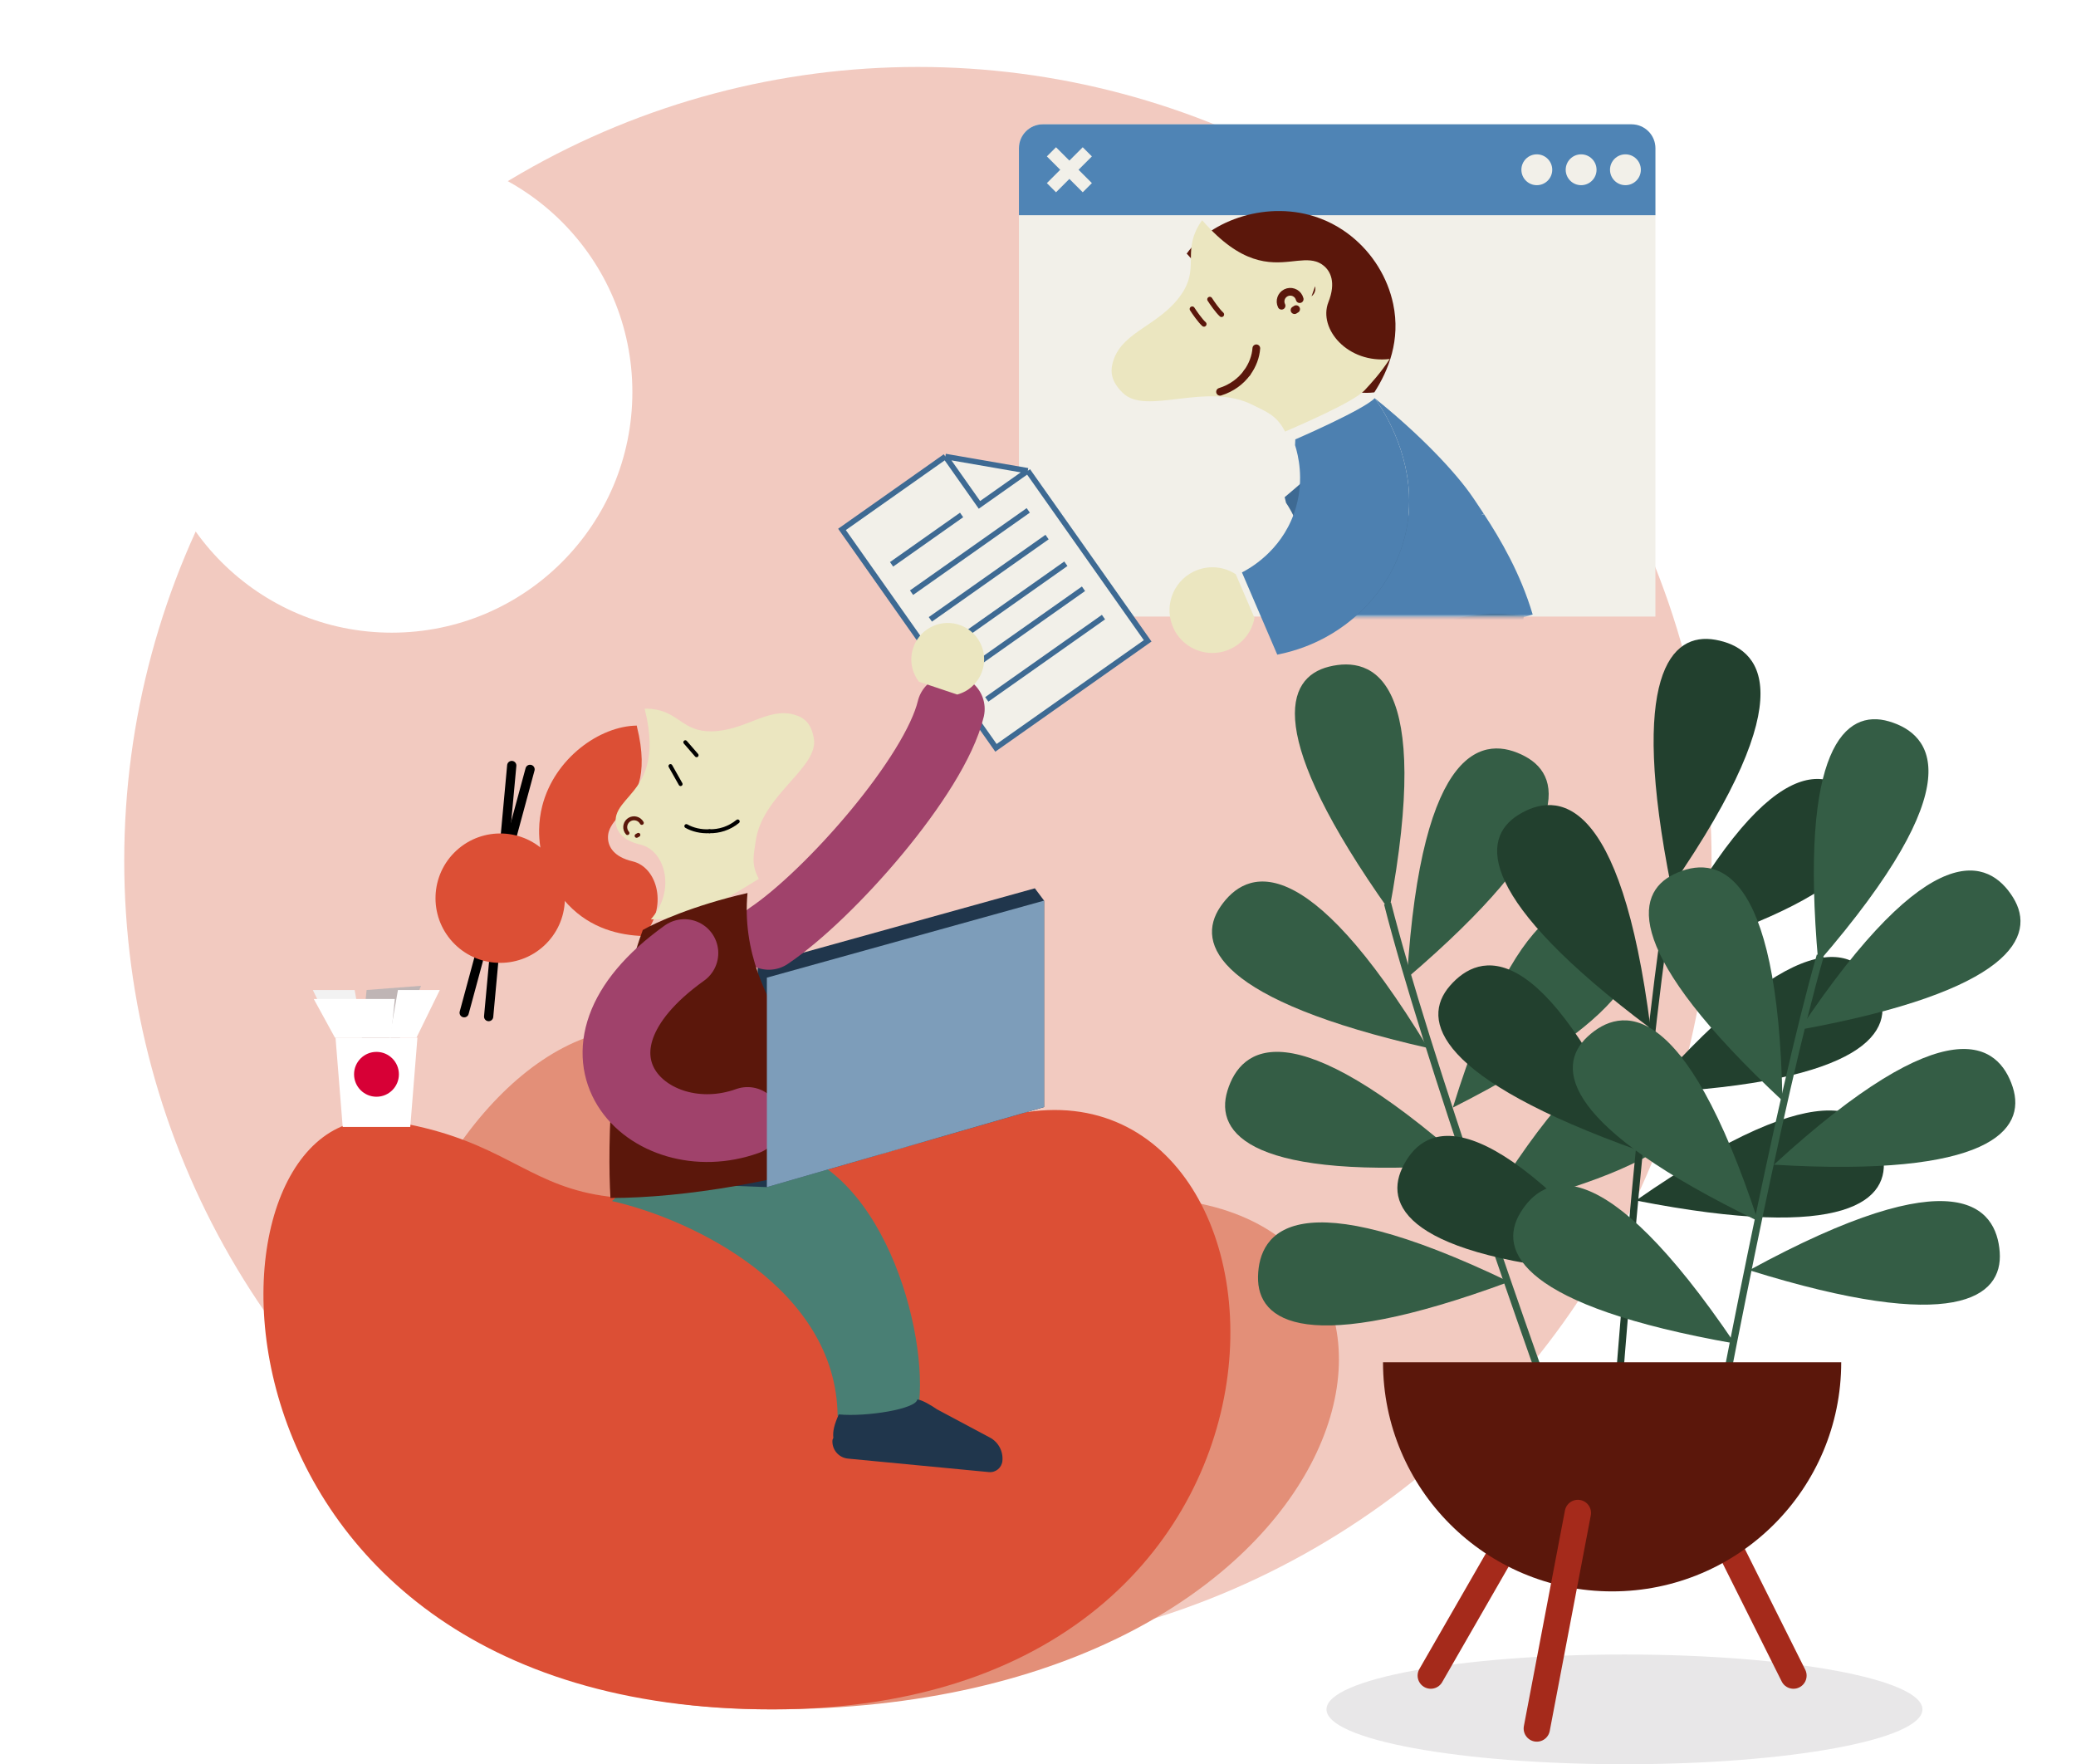 <?xml version="1.0" encoding="utf-8"?>
<svg xmlns="http://www.w3.org/2000/svg" width="752" height="639" viewBox="0 0 752 639" fill="none">
<ellipse cx="588.435" cy="619.112" rx="107.936" ry="19.873" fill="#E8E7E8"/>
<circle cx="332.496" cy="311.744" r="287.496" fill="#F2CAC0"/>
<g filter="url(#filter0_d_2713_114379)">
<circle cx="141.91" cy="138.524" r="87.156" fill="white"/>
</g>
<path d="M279.651 619.112C63.069 619.112 134.969 391.856 219.869 373.644C304.769 355.432 241.532 427.489 416.53 433.824C540.885 438.325 496.232 619.112 279.651 619.112Z" fill="#E38F78"/>
<path d="M279.651 619.112C63.07 619.112 67.399 394.734 141.034 405.996C214.668 417.258 181.751 463.173 358.482 405.996C476.876 367.691 496.233 619.112 279.651 619.112Z" fill="#DC4F35"/>
<path d="M503.243 329.758C519.025 245.545 497.406 237.501 481.426 241.449C465.446 245.397 458.035 265.967 503.243 329.758Z" fill="#345D45"/>
<path d="M517.276 379.578C472.809 306.342 451.342 314.785 442.08 328.392C432.817 341.999 441.032 362.262 517.276 379.578Z" fill="#345D45"/>
<path d="M531.593 421.701C467.457 364.891 449.447 379.305 444.623 395.042C439.799 410.779 453.638 427.707 531.593 421.701Z" fill="#345D45"/>
<path d="M546.643 464.248C469.423 427.128 456.038 445.915 455.698 462.372C455.359 478.829 473.298 491.33 546.643 464.248Z" fill="#345D45"/>
<path d="M509.682 354.237C514.927 268.719 537.856 266.194 552.389 273.922C566.923 281.65 569.09 303.407 509.682 354.237Z" fill="#345D45"/>
<path d="M526.269 401.158C551.667 319.331 574.54 322.321 586.823 333.279C599.106 344.236 596.046 365.886 526.269 401.158Z" fill="#345D45"/>
<path d="M537.81 438.669C582.097 365.324 603.585 373.714 612.881 387.298C622.176 400.882 614.011 421.166 537.81 438.669Z" fill="#345D45"/>
<path d="M571.798 536.807C554.316 488.922 516.005 379.969 502.62 327.235" stroke="#345D45" stroke-width="2.599"/>
<path d="M605.356 321.262C654.057 250.771 637.586 234.621 621.383 231.721C605.181 228.821 590.036 244.592 605.356 321.262Z" fill="#22402E"/>
<path d="M597.888 372.48C587.091 287.484 564.046 286.456 550.047 295.113C536.047 303.77 535.3 325.622 597.888 372.48Z" fill="#22402E"/>
<path d="M593.814 416.782C558.364 338.781 536.046 344.614 525.233 357.024C514.419 369.434 520.168 390.53 593.814 416.782Z" fill="#22402E"/>
<path d="M590.239 461.771C534.822 396.428 514.947 408.137 507.937 423.03C500.927 437.923 512.222 456.645 590.239 461.771Z" fill="#22402E"/>
<path d="M601.27 346.242C640.879 270.268 662.85 277.297 672.977 290.273C683.105 303.248 676.226 324.003 601.27 346.242Z" fill="#22402E"/>
<path d="M597.315 395.851C653.829 331.454 673.503 343.498 680.261 358.507C687.018 373.516 675.408 392.044 597.315 395.851Z" fill="#22402E"/>
<path d="M592.586 434.811C662.898 385.852 679.108 402.264 682.067 418.456C685.027 434.648 669.312 449.85 592.586 434.811Z" fill="#22402E"/>
<path d="M583.673 538.285C587.201 487.431 596.569 372.319 605.813 318.704" stroke="#22402E" stroke-width="2.599"/>
<path d="M658.636 348.56C714.687 283.759 700.062 265.92 684.269 261.282C668.476 256.643 651.712 270.681 658.636 348.56Z" fill="#345D45"/>
<path d="M645.665 398.667C644.139 313.002 621.341 309.483 606.486 316.572C591.631 323.662 588.52 345.304 645.665 398.667Z" fill="#345D45"/>
<path d="M636.816 442.267C610.024 360.885 587.205 364.265 575.111 375.431C563.017 386.596 566.446 408.191 636.816 442.267Z" fill="#345D45"/>
<path d="M628.387 486.604C580.375 415.641 559.349 425.129 550.766 439.175C542.184 453.221 551.384 473.056 628.387 486.604Z" fill="#345D45"/>
<path d="M651.869 372.95C699.475 301.714 720.555 311.082 729.218 325.078C737.88 339.074 728.793 358.962 651.869 372.95Z" fill="#345D45"/>
<path d="M642.564 421.839C705.721 363.942 723.975 378.047 729.066 393.7C734.158 409.352 720.61 426.514 642.564 421.839Z" fill="#345D45"/>
<path d="M633.641 460.057C708.843 419.003 723.18 437.074 724.368 453.491C725.556 469.909 708.286 483.319 633.641 460.057Z" fill="#345D45"/>
<path d="M613.57 561.956C622.587 511.784 644.37 398.364 659.368 346.066" stroke="#345D45" stroke-width="2.599"/>
<path d="M552.164 547.971L518.272 606.881" stroke="#A52A1B" stroke-width="9.53" stroke-linecap="round"/>
<path d="M620.201 547.971L649.656 606.881" stroke="#A52A1B" stroke-width="9.53" stroke-linecap="round"/>
<path d="M500.975 493.392C500.975 539.227 538.13 576.382 583.964 576.382C629.798 576.382 666.954 539.227 666.954 493.392H500.975Z" fill="#5B170B"/>
<path d="M571.559 547.971L556.686 626.043" stroke="#A52A1B" stroke-width="9.53" stroke-linecap="round"/>
<path d="M185.374 277.26C184.164 290.404 183.151 301.411 182.19 311.863M177.006 368.193C177.981 357.6 178.828 348.396 179.623 339.751" stroke="black" stroke-width="3.347" stroke-linecap="round"/>
<path d="M168.144 366.799C171.593 354.057 174.481 343.388 177.223 333.257M192.004 278.654C189.224 288.922 186.809 297.844 184.541 306.223" stroke="black" stroke-width="3.347" stroke-linecap="round"/>
<path d="M121.538 375.816H151.21L148.611 408.161H124.137L121.538 375.816Z" fill="white"/>
<circle cx="136.374" cy="389.102" r="8.122" fill="#D70036"/>
<path d="M113.308 358.564H128.468L131.5 375.816H121.754L113.308 358.564Z" fill="#F2F2F2"/>
<path d="M152.509 357.048L132.8 358.564L131.067 375.816H144.892L152.509 357.048Z" fill="#BFB5B5"/>
<path d="M159.313 358.564H144.153L141.121 375.816H150.867L159.313 358.564Z" fill="white"/>
<path d="M143.015 361.813H113.65L121.321 375.816H141.589L143.015 361.813Z" fill="white"/>
<path d="M303.414 512.838C302.967 466.87 251.253 441.71 221.686 435.015C226.892 430.738 232.285 414.932 274.683 414.932C317.081 414.932 335.77 478.343 332.981 507.538C327.402 512.838 315.464 512.838 303.414 512.838Z" fill="#497F74"/>
<path fill-rule="evenodd" clip-rule="evenodd" d="M339.449 510.46C337.395 509.045 334.101 507.038 332.267 506.862C331.936 510.32 313.822 513.238 303.834 512.282C302.269 515.813 301.576 518.341 301.868 520.761L301.554 521.499C301.227 524.921 303.736 527.959 307.17 528.288L358.195 533.172C359.439 533.292 360.603 532.9 361.493 532.166C362.383 531.433 362.99 530.356 363.108 529.123C363.441 525.641 361.652 522.297 358.557 520.653L339.449 510.46Z" fill="#20364C"/>
<g filter="url(#filter1_i_2713_114379)">
<path d="M261.888 417.333C261.014 416.487 260.263 415.526 259.649 414.486L260.488 399.898C262.996 396.558 267.031 394.502 271.435 394.646C271.776 394.658 272.115 394.678 272.453 394.715C279.693 395.5 284.937 402.004 284.152 409.246C283.857 411.963 282.756 414.389 281.118 416.329C278.374 419.558 274.138 421.421 269.609 420.93C266.593 420.603 263.916 419.279 261.888 417.334C261.888 417.334 261.888 417.334 261.888 417.333Z" fill="#EBE6C0"/>
</g>
<path d="M374.858 321.734L274.441 349.628V416.237L245.116 424.383L248.463 428.846L277.789 429.961L378.205 400.952V326.197L374.858 321.734Z" fill="#20364C"/>
<path d="M369.094 53.689C369.094 48.905 372.972 45.026 377.757 45.026H590.987C595.771 45.026 599.65 48.905 599.65 53.689V223.316H369.094V53.689Z" fill="#F2F0E9"/>
<path d="M369.094 53.689C369.094 48.905 372.972 45.026 377.757 45.026H590.987C595.771 45.026 599.65 48.905 599.65 53.689V77.946H369.094V53.689Z" fill="#4F84B5"/>
<path d="M393.861 54.989L380.866 67.983" stroke="#F2F0E9" stroke-width="4.694"/>
<path d="M380.867 54.989L393.862 67.983" stroke="#F2F0E9" stroke-width="4.694"/>
<circle cx="556.687" cy="61.486" r="5.587" fill="#F2F0E9"/>
<circle cx="572.738" cy="61.486" r="5.587" fill="#F2F0E9"/>
<circle cx="588.788" cy="61.486" r="5.587" fill="#F2F0E9"/>
<mask id="mask0_2713_114379" style="mask-type:alpha" maskUnits="userSpaceOnUse" x="394" y="17" width="170" height="207">
<rect width="168.291" height="206.3" transform="matrix(-1 0 0 1 563.154 17.015)" fill="#D9D9D9"/>
</mask>
<g mask="url(#mask0_2713_114379)">
<g filter="url(#filter2_d_2713_114379)">
<path d="M475.616 114.079C471.807 123.772 482.672 136.445 497.821 134.674L497.83 134.669C502.989 126.684 507.398 115.695 504.66 102.65C502.65 93.109 497.188 84.228 489.327 77.993C488.443 77.281 487.527 76.617 486.579 75.981C483.937 74.206 481.056 72.716 477.993 71.582C459.464 64.718 438.439 72.333 429.841 84.455L430.063 84.613C444.042 100.565 454.226 100.185 462.052 99.359C465.498 99.003 468.479 98.564 471.146 99.391C471.958 99.638 472.894 100.092 473.783 100.79C476.351 102.801 478.461 106.874 475.616 114.079Z" fill="#5B170B"/>
</g>
<g filter="url(#filter3_i_2713_114379)">
<path d="M470.795 108.343C471.125 109.695 470.617 111.135 469.502 111.971C469.923 110.763 470.352 109.551 470.795 108.343ZM429.841 84.454C429.321 85.165 428.855 85.895 428.433 86.647C423.001 96.324 428.904 102.063 422.132 111.574C414.325 122.539 401.459 124.581 397.852 134.842C396.242 139.393 397.043 142.862 401.058 146.89C409.599 155.44 431.536 142.647 448.436 151.434C452.523 153.556 456.88 154.841 459.911 160.97C464.579 158.938 484.589 150.365 488.66 146.08C488.674 146.062 488.692 146.053 488.705 146.036C490.937 143.638 494.531 139.771 497.821 134.673C482.672 136.444 471.807 123.771 475.616 114.078C478.461 106.873 476.351 102.8 473.783 100.789C472.894 100.091 471.958 99.637 471.146 99.39C468.479 98.563 465.498 99.002 462.052 99.358C454.226 100.184 444.042 100.564 430.063 84.612L429.841 84.454Z" fill="#EBE6C0"/>
</g>
<path d="M470.795 108.344C470.734 108.106 470.651 107.869 470.536 107.636C469.682 105.896 467.573 105.184 465.831 106.039C464.09 106.894 463.372 108.993 464.226 110.733" stroke="#5B170B" stroke-width="2.791" stroke-miterlimit="10" stroke-linecap="round"/>
<path d="M468.923 112.335C469.13 112.233 469.327 112.114 469.503 111.972" stroke="#5B170B" stroke-width="2.791" stroke-miterlimit="10" stroke-linecap="round"/>
<path d="M451.721 135.022C449.524 138.014 446.263 140.561 441.942 141.902" stroke="#5B170B" stroke-width="2.791" stroke-miterlimit="10" stroke-linecap="round"/>
<path d="M451.715 135.014C453.749 132.257 454.878 129.11 455.084 126.149" stroke="#5B170B" stroke-width="2.791" stroke-miterlimit="10" stroke-linecap="round"/>
<path d="M438.235 108.424C439.05 109.7 441.041 112.581 442.486 113.899" stroke="#5B170B" stroke-width="1.86" stroke-linecap="round"/>
<path d="M431.867 111.914C432.682 113.189 434.673 116.071 436.118 117.389" stroke="#5B170B" stroke-width="1.86" stroke-linecap="round"/>
<g filter="url(#filter4_i_2713_114379)">
<path d="M473.62 244.704C473.859 243.293 473.9 241.859 473.757 240.445L462.79 227.201C458.084 225.784 452.826 226.648 448.753 229.856C448.438 230.104 448.13 230.36 447.835 230.63C441.519 236.423 441.083 246.244 446.877 252.561C449.051 254.931 451.786 256.463 454.691 257.16C459.543 258.308 464.858 257.12 468.808 253.497C471.439 251.084 473.054 247.963 473.621 244.705C473.621 244.705 473.621 244.704 473.62 244.704Z" fill="#EBE6C0"/>
</g>
<g filter="url(#filter5_d_2713_114379)">
<path d="M488.726 150.206C486.073 155.377 465.393 172.596 465.393 172.596C465.379 172.595 465.358 172.601 465.344 172.601C465.451 173.058 465.566 173.508 465.68 173.973C465.734 174.195 465.795 174.424 465.841 174.652C468.027 177.893 472.352 185.435 472.504 195.719C474.9 201.927 477.641 208.007 480.755 213.962C485.141 222.383 490.247 230.524 496.082 238.307C506.822 227.589 513.204 213.155 513.376 197.883C513.41 194.842 513.183 191.932 512.739 189.155C512.247 185.986 511.48 182.989 510.514 180.175C504.435 162.393 490.678 151.669 488.802 150.245L488.726 150.206Z" fill="#3E6A93"/>
</g>
<path d="M480.757 213.963C477.643 208.007 474.902 201.927 472.513 195.728C472.529 196.648 472.509 197.588 472.453 198.548C471.591 213.274 462.479 222.335 460.398 224.312L481.068 249.274L481.23 249.188L481.596 248.991C481.734 248.916 481.872 248.841 482.009 248.763C487.269 245.932 491.987 242.391 496.084 238.308C490.249 230.525 485.142 222.383 480.757 213.963Z" fill="#4D80B0"/>
<g filter="url(#filter6_i_2713_114379)">
<path d="M528.179 187.945L527.173 188.438C527.541 188.325 527.908 188.212 528.271 188.089C534.251 197.25 541.479 209.548 545.89 224.441L475.997 245.057C474.118 240.968 472.407 236.842 470.868 232.68C484.195 225.426 494.389 213.378 498.862 198.774C499.751 195.867 500.355 193.01 500.712 190.22C501.134 187.041 501.243 183.949 501.11 180.978C500.294 162.203 490.12 148.034 488.722 146.139C504.569 158.815 518.003 172.797 524.307 182.145C524.5 182.439 524.699 182.729 524.902 183.024L524.992 183.155L525.103 183.321C526.067 184.756 527.102 186.298 528.179 187.945Z" fill="#4D80B0"/>
</g>
<g filter="url(#filter7_i_2713_114379)">
<path d="M521.715 286.286C530.249 260.027 539.341 253.964 542.685 224.868C520.653 222.55 512.488 226.249 477.076 243.616C441.665 260.984 458.968 364.28 456.726 385.41L498.083 385.41C502.452 367.208 517.23 300.086 521.715 286.286Z" fill="#3E6A93"/>
</g>
</g>
<path d="M274.544 416.326V424.383H245.116L274.544 416.326Z" fill="#7D9DBA"/>
<path d="M360.772 270.854L305 191.742L342.442 165.346L372.302 170.513L415.727 232.111L360.772 270.854Z" fill="#F2F0E9"/>
<path d="M372.302 170.513L415.727 232.111L360.772 270.854L305 191.742L342.442 165.346M372.302 170.513L342.442 165.346M372.302 170.513L354.788 182.86L342.442 165.346M330.197 214.661L372.471 184.859M322.96 204.394L348.324 186.513M337.009 224.323L379.282 194.521M343.821 233.986L386.094 204.184M350.207 243.044L392.48 213.242M357.445 253.31L399.718 223.509" stroke="#3E6A93" stroke-width="2"/>
<g filter="url(#filter8_d_2713_114379)">
<path d="M229.153 308.147C238.291 310.31 242.108 324.882 233.021 335.198L233.013 335.202C224.447 334.918 214.039 332.533 205.776 323.793C199.735 317.396 195.955 308.779 195.369 299.746C195.294 298.724 195.273 297.704 195.287 296.674C195.328 293.803 195.702 290.901 196.433 288.048C200.856 270.785 217.29 259.12 230.687 258.983L230.69 259.229C235.34 277.794 229.831 285.146 225.203 290.522C223.171 292.893 221.315 294.876 220.559 297.279C220.326 298.008 220.182 298.934 220.244 299.952C220.416 302.891 222.351 306.549 229.153 308.147Z" fill="#DC4F35"/>
</g>
<g filter="url(#filter9_i_2713_114379)">
<path d="M230.704 259.073C231.5 259.052 232.283 259.081 233.059 259.154C243.049 260.087 244.264 267.417 254.823 267.271C266.996 267.102 275.155 258.594 284.638 261.183C288.848 262.324 291.011 264.699 291.929 269.749C293.868 280.483 273.043 290.208 270.842 307.272C270.308 311.397 269.012 315.294 271.999 320.691C268.08 323.115 251.383 333.576 246.098 334.4C246.078 334.401 246.062 334.41 246.042 334.411C243.11 334.838 238.382 335.522 232.898 335.348C242.035 325.005 238.233 310.429 229.069 308.282C222.249 306.696 220.314 303.038 220.147 300.098C220.087 299.079 220.233 298.151 220.469 297.421C221.232 295.015 223.097 293.027 225.141 290.65C229.795 285.261 235.335 277.892 230.706 259.319L230.704 259.073Z" fill="#EBE6C0"/>
</g>
<path d="M227.285 301.724C227.138 301.553 227.002 301.366 226.886 301.157C226.018 299.599 226.573 297.638 228.118 296.778C229.662 295.917 231.614 296.481 232.482 298.039" stroke="#5B170B" stroke-width="1.433" stroke-miterlimit="10" stroke-linecap="round"/>
<path d="M231.233 302.376C231.023 302.493 230.813 302.61 230.611 302.722" stroke="#5B170B" stroke-width="1.433" stroke-miterlimit="10" stroke-linecap="round"/>
<path d="M256.985 301.065C260.429 301.133 264.045 300.101 267.232 297.516" stroke="black" stroke-width="1.433" stroke-miterlimit="10" stroke-linecap="round"/>
<path d="M256.986 301.064C253.855 301.219 250.92 300.51 248.617 299.207" stroke="black" stroke-width="1.433" stroke-miterlimit="10" stroke-linecap="round"/>
<path d="M242.859 277.465L246.537 283.982" stroke="black" stroke-width="1.433" stroke-linecap="round"/>
<path d="M248.245 268.831L252.328 273.535" stroke="black" stroke-width="1.433" stroke-linecap="round"/>
<circle cx="181.19" cy="325.306" r="23.433" transform="rotate(-42.612 181.19 325.306)" fill="#DC4F35"/>
<g filter="url(#filter10_i_2713_114379)">
<path d="M267.344 341.181C289.363 326.418 327.46 283.17 333.252 259.007" stroke="#A0426B" stroke-width="24.546" stroke-linecap="round"/>
</g>
<path d="M221.127 433.899C220.011 415.118 220.792 369.409 232.842 336.83C237.305 334.226 251.14 327.904 270.777 323.441C266.872 365.281 304.808 394.291 314.849 417.163C284.724 427.763 247.905 433.899 221.127 433.899Z" fill="#5B170B"/>
<g filter="url(#filter11_i_2713_114379)">
<path d="M236.754 347.429C185.987 383.691 223.914 421.068 259.621 408.237" stroke="#A0426B" stroke-width="24.546" stroke-linecap="round"/>
</g>
<g filter="url(#filter12_i_2713_114379)">
<path d="M345.333 254.094C344.287 254.715 343.163 255.187 341.998 255.506L328.142 250.865C325.577 247.568 324.653 243.135 325.949 238.924C326.05 238.598 326.158 238.276 326.283 237.959C328.942 231.179 336.594 227.828 343.375 230.487C345.92 231.485 347.972 233.184 349.413 235.274C351.809 238.77 352.494 243.347 350.831 247.587C349.723 250.412 347.743 252.647 345.334 254.094C345.333 254.094 345.333 254.094 345.333 254.094Z" fill="#EBE6C0"/>
</g>
<path d="M378.206 326.197V400.952L277.789 429.961V354.091L378.206 326.197Z" fill="#7D9DBA"/>
<g filter="url(#filter13_i_2713_114379)">
<path d="M447.514 232.48C448.141 231.193 448.585 229.829 448.846 228.432L442.061 212.633C437.946 209.945 432.657 209.292 427.844 211.22C427.472 211.369 427.104 211.528 426.745 211.704C419.052 215.48 415.864 224.78 419.64 232.474C421.058 235.362 423.249 237.602 425.84 239.091C430.171 241.561 435.606 241.92 440.417 239.559C443.622 237.986 446.051 235.447 447.514 232.481C447.514 232.481 447.514 232.48 447.514 232.48Z" fill="#EBE6C0"/>
</g>
<g filter="url(#filter14_i_2713_114379)">
<path fill-rule="evenodd" clip-rule="evenodd" d="M459.96 160.979C459.96 160.979 484.657 150.293 488.66 146.08L488.722 146.139C490.12 148.034 500.294 162.204 501.11 180.978C501.243 183.95 501.134 187.042 500.712 190.22C500.355 193.011 499.751 195.866 498.862 198.774C494.389 213.377 484.195 225.425 470.868 232.678C470.868 232.679 470.868 232.679 470.869 232.68C465.786 235.442 460.261 237.508 454.416 238.74C454.262 238.776 454.109 238.81 453.955 238.843L453.548 238.928L453.368 238.965L440.579 209.186C443.133 207.877 454.431 201.754 459.412 187.869C459.735 186.967 460.018 186.075 460.261 185.191C460.261 185.184 460.26 185.177 460.259 185.17C463.015 175.26 460.992 166.805 459.809 163.078C459.824 162.907 459.831 162.732 459.838 162.561C459.841 162.501 459.843 162.441 459.846 162.382C459.853 162.232 459.859 162.084 459.865 161.936C459.879 161.612 459.893 161.292 459.911 160.97C459.917 160.972 459.926 160.973 459.935 160.975C459.944 160.976 459.953 160.977 459.96 160.979Z" fill="#4D80B0"/>
</g>
<defs>
<filter id="filter0_d_2713_114379" x="0.644" y="0.723" width="282.532" height="282.533" filterUnits="userSpaceOnUse" color-interpolation-filters="sRGB">
<feFlood flood-opacity="0" result="BackgroundImageFix"/>
<feColorMatrix in="SourceAlpha" type="matrix" values="0 0 0 0 0 0 0 0 0 0 0 0 0 0 0 0 0 0 127 0" result="hardAlpha"/>
<feMorphology radius="17.33" operator="dilate" in="SourceAlpha" result="effect1_dropShadow_2713_114379"/>
<feOffset dy="3.465"/>
<feGaussianBlur stdDeviation="18.39"/>
<feComposite in2="hardAlpha" operator="out"/>
<feColorMatrix type="matrix" values="0 0 0 0 1 0 0 0 0 1 0 0 0 0 1 0 0 0 0.5 0"/>
<feBlend mode="normal" in2="BackgroundImageFix" result="effect1_dropShadow_2713_114379"/>
<feBlend mode="normal" in="SourceGraphic" in2="effect1_dropShadow_2713_114379" result="shape"/>
</filter>
<filter id="filter1_i_2713_114379" x="259.649" y="390.687" width="29.323" height="30.322" filterUnits="userSpaceOnUse" color-interpolation-filters="sRGB">
<feFlood flood-opacity="0" result="BackgroundImageFix"/>
<feBlend mode="normal" in="SourceGraphic" in2="BackgroundImageFix" result="shape"/>
<feColorMatrix in="SourceAlpha" type="matrix" values="0 0 0 0 0 0 0 0 0 0 0 0 0 0 0 0 0 0 127 0" result="hardAlpha"/>
<feOffset dx="4.743" dy="-3.953"/>
<feGaussianBlur stdDeviation="9.091"/>
<feComposite in2="hardAlpha" operator="arithmetic" k2="-1" k3="1"/>
<feColorMatrix type="matrix" values="0 0 0 0 0.925 0 0 0 0 0.729 0 0 0 0 0.196 0 0 0 0.7 0"/>
<feBlend mode="normal" in2="shape" result="effect1_innerShadow_2713_114379"/>
</filter>
<filter id="filter2_d_2713_114379" x="400.074" y="46.664" width="135.192" height="125.386" filterUnits="userSpaceOnUse" color-interpolation-filters="sRGB">
<feFlood flood-opacity="0" result="BackgroundImageFix"/>
<feColorMatrix in="SourceAlpha" type="matrix" values="0 0 0 0 0 0 0 0 0 0 0 0 0 0 0 0 0 0 127 0" result="hardAlpha"/>
<feOffset dy="7.442"/>
<feGaussianBlur stdDeviation="14.883"/>
<feColorMatrix type="matrix" values="0 0 0 0 0.031 0 0 0 0 0.031 0 0 0 0 0.031 0 0 0 0.12 0"/>
<feBlend mode="normal" in2="BackgroundImageFix" result="effect1_dropShadow_2713_114379"/>
<feBlend mode="normal" in="SourceGraphic" in2="effect1_dropShadow_2713_114379" result="shape"/>
</filter>
<filter id="filter3_i_2713_114379" x="397.073" y="79.803" width="106.329" height="81.167" filterUnits="userSpaceOnUse" color-interpolation-filters="sRGB">
<feFlood flood-opacity="0" result="BackgroundImageFix"/>
<feBlend mode="normal" in="SourceGraphic" in2="BackgroundImageFix" result="shape"/>
<feColorMatrix in="SourceAlpha" type="matrix" values="0 0 0 0 0 0 0 0 0 0 0 0 0 0 0 0 0 0 127 0" result="hardAlpha"/>
<feOffset dx="5.581" dy="-4.651"/>
<feGaussianBlur stdDeviation="10.697"/>
<feComposite in2="hardAlpha" operator="arithmetic" k2="-1" k3="1"/>
<feColorMatrix type="matrix" values="0 0 0 0 0.925 0 0 0 0 0.729 0 0 0 0 0.196 0 0 0 0.7 0"/>
<feBlend mode="normal" in2="shape" result="effect1_innerShadow_2713_114379"/>
</filter>
<filter id="filter4_i_2713_114379" x="442.8" y="221.892" width="36.621" height="35.69" filterUnits="userSpaceOnUse" color-interpolation-filters="sRGB">
<feFlood flood-opacity="0" result="BackgroundImageFix"/>
<feBlend mode="normal" in="SourceGraphic" in2="BackgroundImageFix" result="shape"/>
<feColorMatrix in="SourceAlpha" type="matrix" values="0 0 0 0 0 0 0 0 0 0 0 0 0 0 0 0 0 0 127 0" result="hardAlpha"/>
<feOffset dx="5.581" dy="-4.651"/>
<feGaussianBlur stdDeviation="10.697"/>
<feComposite in2="hardAlpha" operator="arithmetic" k2="-1" k3="1"/>
<feColorMatrix type="matrix" values="0 0 0 0 0.925 0 0 0 0 0.729 0 0 0 0 0.196 0 0 0 0.7 0"/>
<feBlend mode="normal" in2="shape" result="effect1_innerShadow_2713_114379"/>
</filter>
<filter id="filter5_d_2713_114379" x="435.577" y="127.881" width="107.569" height="147.634" filterUnits="userSpaceOnUse" color-interpolation-filters="sRGB">
<feFlood flood-opacity="0" result="BackgroundImageFix"/>
<feColorMatrix in="SourceAlpha" type="matrix" values="0 0 0 0 0 0 0 0 0 0 0 0 0 0 0 0 0 0 127 0" result="hardAlpha"/>
<feOffset dy="7.442"/>
<feGaussianBlur stdDeviation="14.883"/>
<feColorMatrix type="matrix" values="0 0 0 0 0.031 0 0 0 0 0.031 0 0 0 0 0.031 0 0 0 0.12 0"/>
<feBlend mode="normal" in2="BackgroundImageFix" result="effect1_dropShadow_2713_114379"/>
<feBlend mode="normal" in="SourceGraphic" in2="effect1_dropShadow_2713_114379" result="shape"/>
</filter>
<filter id="filter6_i_2713_114379" x="470.868" y="144.278" width="84.325" height="100.779" filterUnits="userSpaceOnUse" color-interpolation-filters="sRGB">
<feFlood flood-opacity="0" result="BackgroundImageFix"/>
<feBlend mode="normal" in="SourceGraphic" in2="BackgroundImageFix" result="shape"/>
<feColorMatrix in="SourceAlpha" type="matrix" values="0 0 0 0 0 0 0 0 0 0 0 0 0 0 0 0 0 0 127 0" result="hardAlpha"/>
<feOffset dx="9.302" dy="-1.86"/>
<feGaussianBlur stdDeviation="7.907"/>
<feComposite in2="hardAlpha" operator="arithmetic" k2="-1" k3="1"/>
<feColorMatrix type="matrix" values="0 0 0 0 0.031 0 0 0 0 0.031 0 0 0 0 0.031 0 0 0 0.32 0"/>
<feBlend mode="normal" in2="shape" result="effect1_innerShadow_2713_114379"/>
</filter>
<filter id="filter7_i_2713_114379" x="454.436" y="222.384" width="97.551" height="163.026" filterUnits="userSpaceOnUse" color-interpolation-filters="sRGB">
<feFlood flood-opacity="0" result="BackgroundImageFix"/>
<feBlend mode="normal" in="SourceGraphic" in2="BackgroundImageFix" result="shape"/>
<feColorMatrix in="SourceAlpha" type="matrix" values="0 0 0 0 0 0 0 0 0 0 0 0 0 0 0 0 0 0 127 0" result="hardAlpha"/>
<feOffset dx="9.302" dy="-1.86"/>
<feGaussianBlur stdDeviation="7.907"/>
<feComposite in2="hardAlpha" operator="arithmetic" k2="-1" k3="1"/>
<feColorMatrix type="matrix" values="0 0 0 0 0.031 0 0 0 0 0.031 0 0 0 0 0.031 0 0 0 0.32 0"/>
<feBlend mode="normal" in2="shape" result="effect1_innerShadow_2713_114379"/>
</filter>
<filter id="filter8_d_2713_114379" x="179.997" y="247.518" width="73.507" height="106.793" filterUnits="userSpaceOnUse" color-interpolation-filters="sRGB">
<feFlood flood-opacity="0" result="BackgroundImageFix"/>
<feColorMatrix in="SourceAlpha" type="matrix" values="0 0 0 0 0 0 0 0 0 0 0 0 0 0 0 0 0 0 127 0" result="hardAlpha"/>
<feOffset dy="3.822"/>
<feGaussianBlur stdDeviation="7.643"/>
<feColorMatrix type="matrix" values="0 0 0 0 0.031 0 0 0 0 0.031 0 0 0 0 0.031 0 0 0 0.12 0"/>
<feBlend mode="normal" in2="BackgroundImageFix" result="effect1_dropShadow_2713_114379"/>
<feBlend mode="normal" in="SourceGraphic" in2="effect1_dropShadow_2713_114379" result="shape"/>
</filter>
<filter id="filter9_i_2713_114379" x="220.134" y="256.678" width="74.789" height="78.698" filterUnits="userSpaceOnUse" color-interpolation-filters="sRGB">
<feFlood flood-opacity="0" result="BackgroundImageFix"/>
<feBlend mode="normal" in="SourceGraphic" in2="BackgroundImageFix" result="shape"/>
<feColorMatrix in="SourceAlpha" type="matrix" values="0 0 0 0 0 0 0 0 0 0 0 0 0 0 0 0 0 0 127 0" result="hardAlpha"/>
<feOffset dx="2.866" dy="-2.389"/>
<feGaussianBlur stdDeviation="5.494"/>
<feComposite in2="hardAlpha" operator="arithmetic" k2="-1" k3="1"/>
<feColorMatrix type="matrix" values="0 0 0 0 0.925 0 0 0 0 0.729 0 0 0 0 0.196 0 0 0 0.7 0"/>
<feBlend mode="normal" in2="shape" result="effect1_innerShadow_2713_114379"/>
</filter>
<filter id="filter10_i_2713_114379" x="255.069" y="244.499" width="101.616" height="108.956" filterUnits="userSpaceOnUse" color-interpolation-filters="sRGB">
<feFlood flood-opacity="0" result="BackgroundImageFix"/>
<feBlend mode="normal" in="SourceGraphic" in2="BackgroundImageFix" result="shape"/>
<feColorMatrix in="SourceAlpha" type="matrix" values="0 0 0 0 0 0 0 0 0 0 0 0 0 0 0 0 0 0 127 0" result="hardAlpha"/>
<feOffset dx="11.157" dy="-2.231"/>
<feGaussianBlur stdDeviation="9.484"/>
<feComposite in2="hardAlpha" operator="arithmetic" k2="-1" k3="1"/>
<feColorMatrix type="matrix" values="0 0 0 0 0.031 0 0 0 0 0.031 0 0 0 0 0.031 0 0 0 0.32 0"/>
<feBlend mode="normal" in2="shape" result="effect1_innerShadow_2713_114379"/>
</filter>
<filter id="filter11_i_2713_114379" x="199.873" y="332.924" width="83.182" height="90.142" filterUnits="userSpaceOnUse" color-interpolation-filters="sRGB">
<feFlood flood-opacity="0" result="BackgroundImageFix"/>
<feBlend mode="normal" in="SourceGraphic" in2="BackgroundImageFix" result="shape"/>
<feColorMatrix in="SourceAlpha" type="matrix" values="0 0 0 0 0 0 0 0 0 0 0 0 0 0 0 0 0 0 127 0" result="hardAlpha"/>
<feOffset dx="11.157" dy="-2.231"/>
<feGaussianBlur stdDeviation="9.484"/>
<feComposite in2="hardAlpha" operator="arithmetic" k2="-1" k3="1"/>
<feColorMatrix type="matrix" values="0 0 0 0 0.031 0 0 0 0 0.031 0 0 0 0 0.031 0 0 0 0.32 0"/>
<feBlend mode="normal" in2="shape" result="effect1_innerShadow_2713_114379"/>
</filter>
<filter id="filter12_i_2713_114379" x="325.366" y="225.622" width="31.122" height="29.884" filterUnits="userSpaceOnUse" color-interpolation-filters="sRGB">
<feFlood flood-opacity="0" result="BackgroundImageFix"/>
<feBlend mode="normal" in="SourceGraphic" in2="BackgroundImageFix" result="shape"/>
<feColorMatrix in="SourceAlpha" type="matrix" values="0 0 0 0 0 0 0 0 0 0 0 0 0 0 0 0 0 0 127 0" result="hardAlpha"/>
<feOffset dx="4.743" dy="-3.953"/>
<feGaussianBlur stdDeviation="9.091"/>
<feComposite in2="hardAlpha" operator="arithmetic" k2="-1" k3="1"/>
<feColorMatrix type="matrix" values="0 0 0 0 0.925 0 0 0 0 0.729 0 0 0 0 0.196 0 0 0 0.7 0"/>
<feBlend mode="normal" in2="shape" result="effect1_innerShadow_2713_114379"/>
</filter>
<filter id="filter13_i_2713_114379" x="418.052" y="205.458" width="36.376" height="35.691" filterUnits="userSpaceOnUse" color-interpolation-filters="sRGB">
<feFlood flood-opacity="0" result="BackgroundImageFix"/>
<feBlend mode="normal" in="SourceGraphic" in2="BackgroundImageFix" result="shape"/>
<feColorMatrix in="SourceAlpha" type="matrix" values="0 0 0 0 0 0 0 0 0 0 0 0 0 0 0 0 0 0 127 0" result="hardAlpha"/>
<feOffset dx="5.581" dy="-4.651"/>
<feGaussianBlur stdDeviation="10.697"/>
<feComposite in2="hardAlpha" operator="arithmetic" k2="-1" k3="1"/>
<feColorMatrix type="matrix" values="0 0 0 0 0.925 0 0 0 0 0.729 0 0 0 0 0.196 0 0 0 0.7 0"/>
<feBlend mode="normal" in2="shape" result="effect1_innerShadow_2713_114379"/>
</filter>
<filter id="filter14_i_2713_114379" x="440.579" y="144.22" width="69.887" height="94.745" filterUnits="userSpaceOnUse" color-interpolation-filters="sRGB">
<feFlood flood-opacity="0" result="BackgroundImageFix"/>
<feBlend mode="normal" in="SourceGraphic" in2="BackgroundImageFix" result="shape"/>
<feColorMatrix in="SourceAlpha" type="matrix" values="0 0 0 0 0 0 0 0 0 0 0 0 0 0 0 0 0 0 127 0" result="hardAlpha"/>
<feOffset dx="9.302" dy="-1.86"/>
<feGaussianBlur stdDeviation="7.907"/>
<feComposite in2="hardAlpha" operator="arithmetic" k2="-1" k3="1"/>
<feColorMatrix type="matrix" values="0 0 0 0 0.031 0 0 0 0 0.031 0 0 0 0 0.031 0 0 0 0.32 0"/>
<feBlend mode="normal" in2="shape" result="effect1_innerShadow_2713_114379"/>
</filter>
</defs>
</svg>
